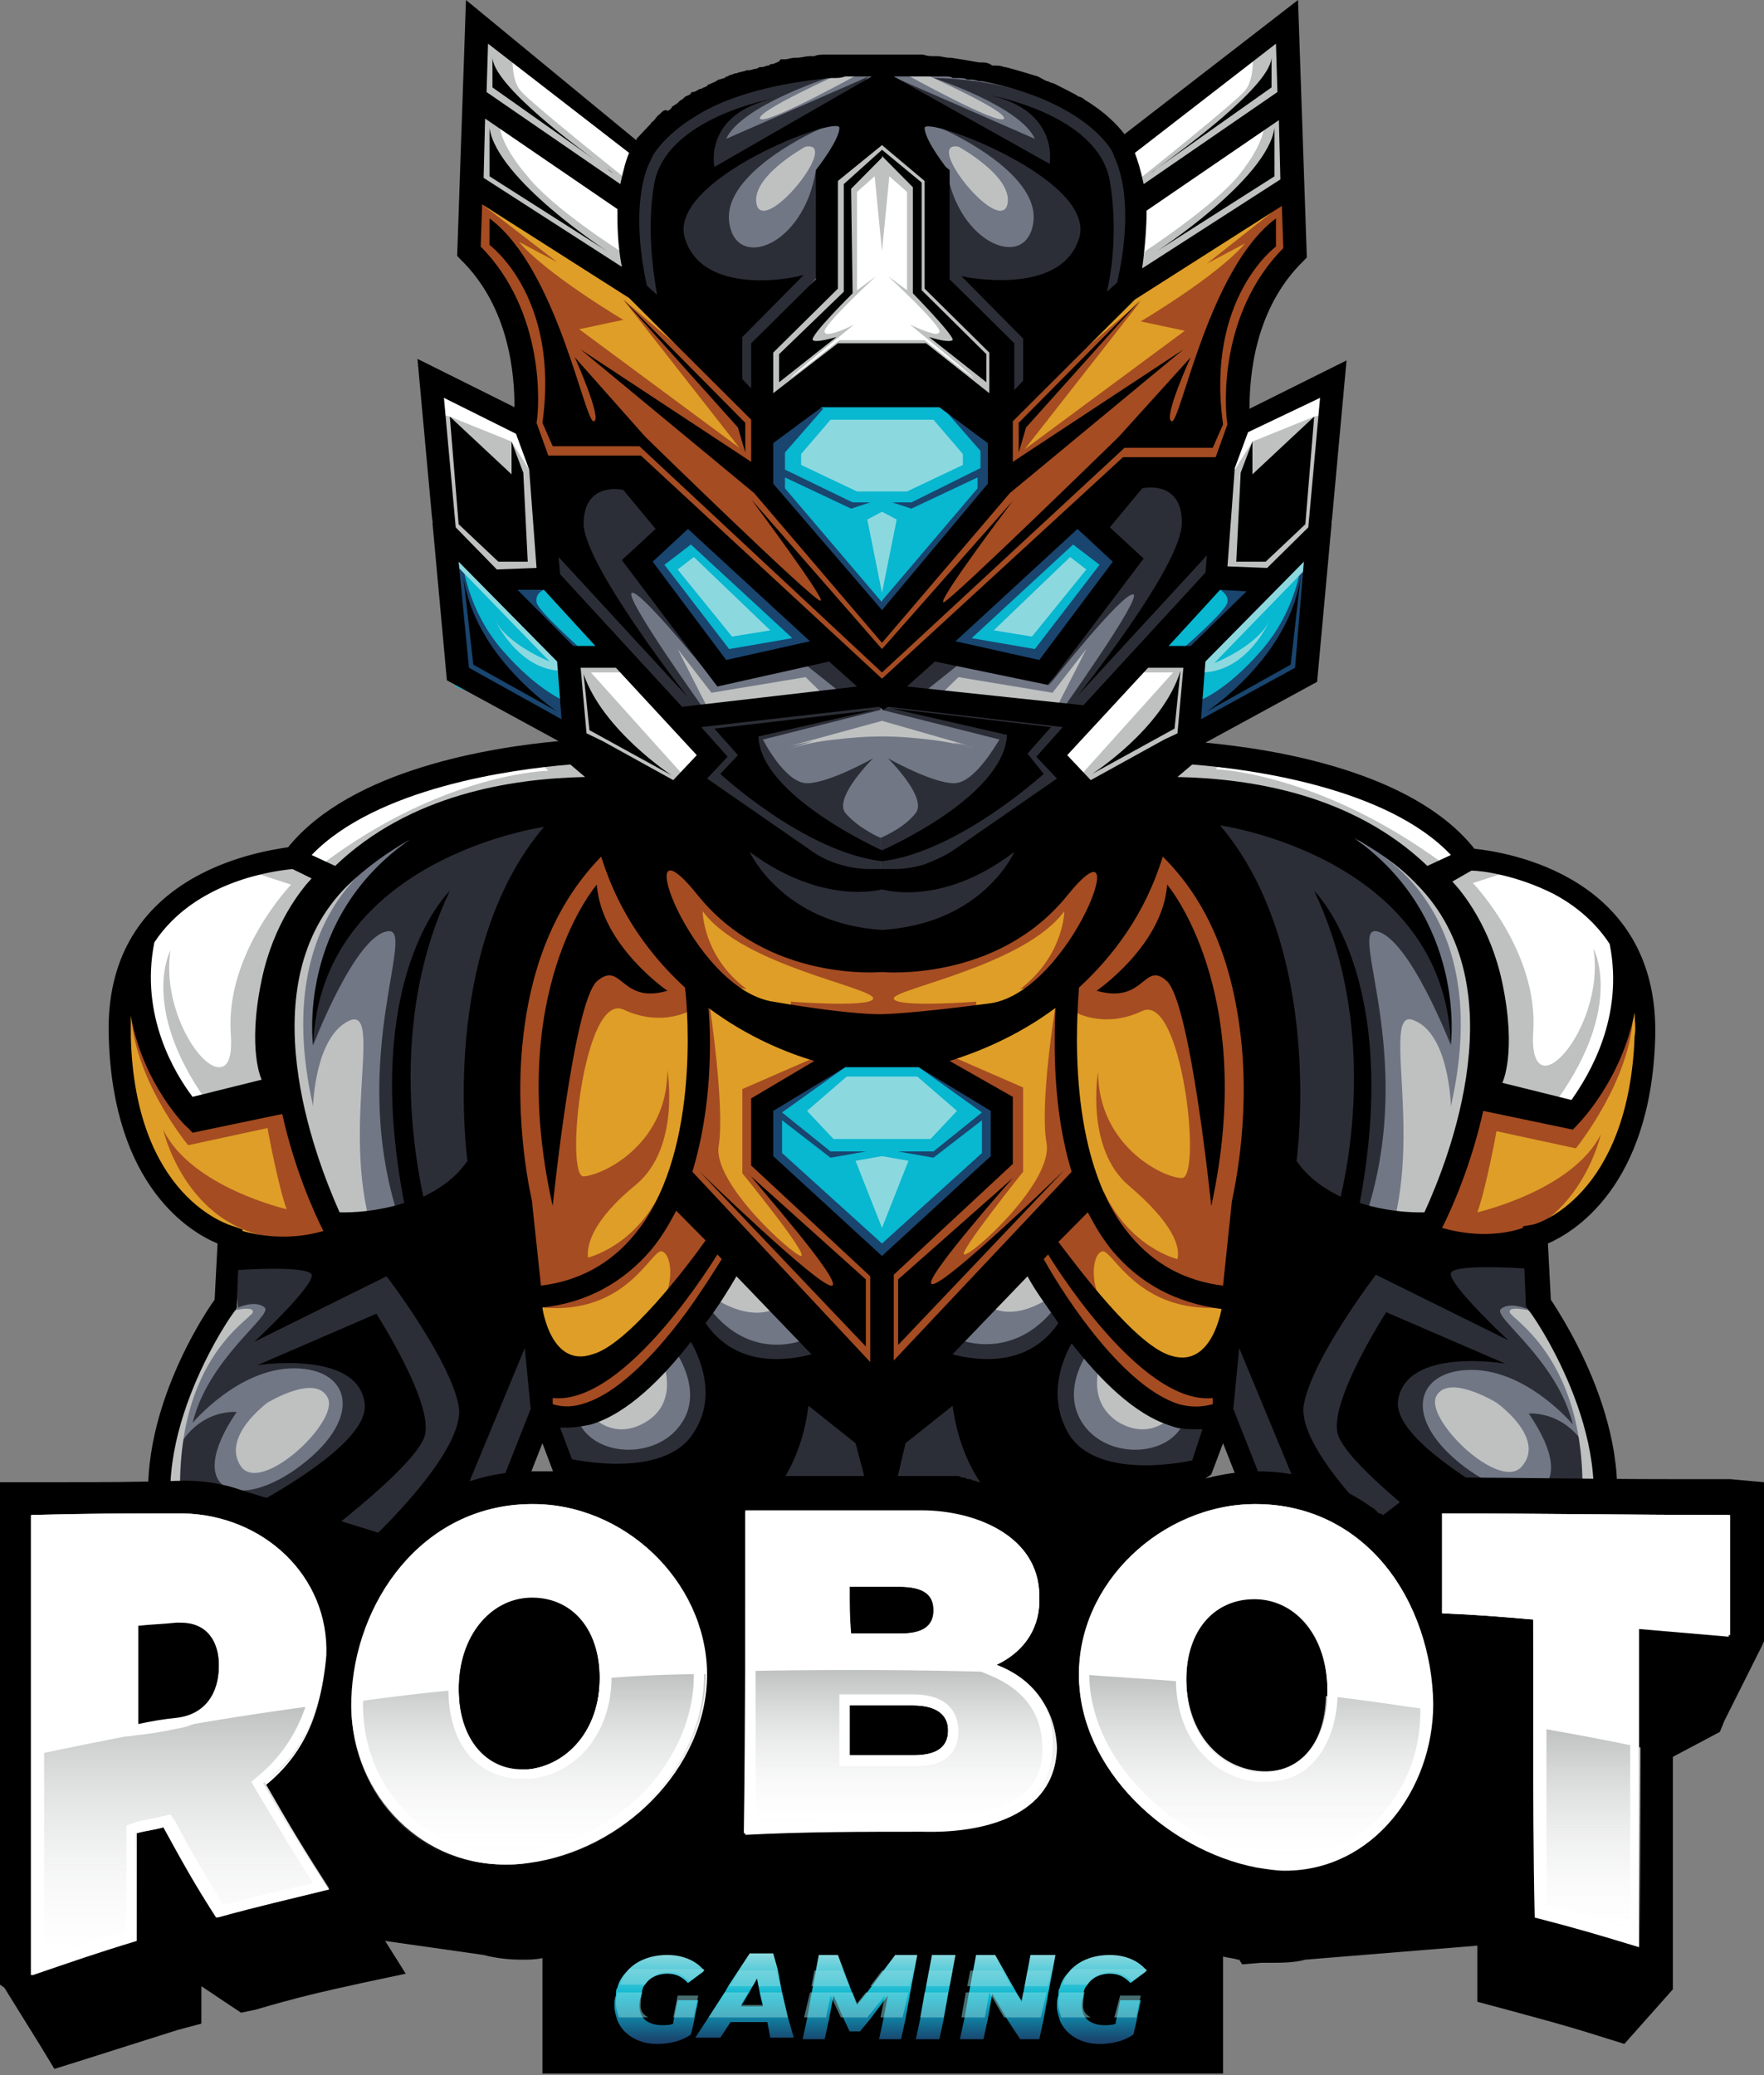 <svg width="68" height="80" viewBox="0 0 68 80" fill="none" xmlns="http://www.w3.org/2000/svg">
<rect x="0" y="0" width="68" height="80" fill="#808080" stroke="none"/>
<g clip-path="url(#clip0_97_2628)">
<path d="M34 5.113L32.017 6.677L31.733 10.887L29.467 13.714V15.94L38.703 15.519L38.533 13.293L36.267 11.188L35.87 6.316L34 5.113Z" fill="white"/>
<path d="M18.247 1.143V7.338L24.65 11.729V5.594L18.247 1.143Z" fill="white"/>
<path d="M16.83 14.857L20.343 16.481L21.477 19.188L20.91 22.256L19.04 22.376L16.66 20.15L16.83 14.857Z" fill="white"/>
<path d="M24.084 25.323L22.27 25.444L22.044 28.872C22.044 28.872 14.677 29.113 11.504 32.962C11.504 32.962 6.007 33.985 5.44 36.632C4.874 39.278 7.367 43.008 7.367 43.008L10.824 41.985C10.824 41.985 9.237 34.827 14.054 32.662C18.87 30.496 26.294 30.436 26.294 30.436L27.257 28.812L24.084 25.323Z" fill="white"/>
<path d="M34 5.113L35.983 6.677L36.267 10.887L38.533 13.714V15.94L29.297 15.519L29.467 13.293L31.733 11.188L32.13 6.316L34 5.113Z" fill="white"/>
<path d="M49.753 1.143V7.338L43.35 11.729V5.594L49.753 1.143Z" fill="white"/>
<path d="M51.17 14.857L47.657 16.481L46.523 19.188L47.09 22.256L48.96 22.376L51.34 20.15L51.17 14.857Z" fill="white"/>
<path d="M43.916 25.323L45.73 25.444L45.956 28.872C45.956 28.872 53.323 29.113 56.496 32.962C56.496 32.962 61.993 33.985 62.56 36.632C63.127 39.278 60.633 43.008 60.633 43.008L57.176 41.985C57.176 41.985 58.763 34.827 53.947 32.662C49.13 30.496 41.706 30.436 41.706 30.436L40.743 28.812L43.916 25.323Z" fill="white"/>
<path d="M47.09 22.196L44.483 25.203L46.013 25.384L45.787 28.09L50.32 26.045L50.887 20.752L48.79 22.436L47.09 22.196Z" fill="#08B7D0"/>
<path d="M31.564 15.158L29.41 16.902L29.637 18.827L34 23.82L38.703 18.406L38.59 16.541L36.55 15.158H31.564Z" fill="#08B7D0"/>
<path d="M17.113 20.872L17.567 26.466L21.987 28.331L22.27 25.323L23.517 25.203L20.91 22.256L19.04 22.376L17.113 20.511V20.872Z" fill="#08B7D0"/>
<path d="M32.98 39.88L29.24 42.707L29.523 44.752L34 48.902L38.873 44.571L38.476 42.406L35.133 40.541L32.98 39.88Z" fill="#08B7D0"/>
<path d="M30.146 43.188L32.016 44.632L33.376 44.391H32.016L30.146 42.887L32.583 41.143L29.523 42.406V44.752L34 48.481V47.94L30.146 44.451V43.188Z" fill="#19456F"/>
<path d="M20.683 23.218C20.627 22.857 20.966 22.737 20.966 22.737C20.91 22.436 19.55 22.617 19.55 22.617L21.93 25.263L22.497 25.143C22.497 25.083 20.74 23.579 20.683 23.218Z" fill="#19456F"/>
<path d="M19.38 25.083C18.02 23.519 17.85 21.775 17.85 21.775L17.453 21.354L17.736 25.985L21.817 28.151V27.068C21.76 27.008 20.74 26.647 19.38 25.083Z" fill="#19456F"/>
<path d="M26.407 20.15L24.877 21.714L27.823 25.985L31.62 24.722L26.407 20.15Z" fill="#19456F"/>
<path d="M30.26 18.827V18.406L32.81 19.609L33.546 19.368H32.866L30.26 18.105V17.444L31.733 15.759C31.393 15.399 29.58 16.722 29.58 16.722L29.296 18.647L34 23.579V23.218L30.26 18.827Z" fill="#19456F"/>
<path d="M37.853 42.887L35.983 44.391H34.623L35.983 44.632L37.853 43.188V44.451L34 47.94V48.481L38.477 44.752V42.406L35.417 41.143L37.853 42.887Z" fill="#19456F"/>
<path d="M47.033 22.737C47.033 22.737 47.373 22.917 47.316 23.218C47.26 23.579 45.503 25.083 45.503 25.083L46.07 25.203L48.45 22.556C48.45 22.556 47.09 22.436 47.033 22.737Z" fill="#19456F"/>
<path d="M50.15 21.774C50.15 21.774 49.98 23.519 48.62 25.083C47.26 26.647 46.24 27.008 46.24 27.008V28.09L50.32 25.925L50.603 21.293L50.15 21.774Z" fill="#19456F"/>
<path d="M36.38 24.722L40.177 25.985L43.123 21.714L41.593 20.15L36.38 24.722Z" fill="#19456F"/>
<path d="M38.477 16.662C38.477 16.662 36.663 15.338 36.323 15.699L37.797 17.384V18.045L35.133 19.369H34.397L35.133 19.609L37.683 18.406V18.827L34 23.158V23.519L38.703 18.587L38.477 16.662Z" fill="#19456F"/>
<path d="M34.227 36.752L34.114 39.88L29.24 42.526L29.58 44.932L32.923 49.263L28.787 48.782C28.787 48.782 27.54 49.745 24.537 52.03C21.534 54.376 20.117 53.474 20.003 49.444C19.947 45.414 20.854 38.436 23.064 36.572C25.273 34.647 25.67 33.564 28.163 35.128C30.713 36.812 34.227 36.752 34.227 36.752Z" fill="#DF9E27"/>
<path d="M18.417 7.459L24.593 11.368L29.353 16.301L29.07 18.466L20.23 12.331C20.23 12.331 18.247 8.12 18.417 7.459Z" fill="#DF9E27"/>
<path d="M5.043 38.075C5.043 38.075 4.137 39.639 5.157 43.729C6.233 47.819 9.407 48.902 13.09 47.579C16.773 46.256 10.767 42.225 10.767 42.225L7.99 42.767C7.99 42.767 5.893 42.105 5.78 40.662C5.667 39.218 5.327 37.173 5.327 37.173L5.043 38.075Z" fill="#DF9E27"/>
<path d="M33.773 36.752L33.887 39.88L38.76 42.526L38.42 44.932L35.077 49.323L39.213 48.842C39.213 48.842 40.46 49.804 43.463 52.09C46.467 54.436 47.883 53.534 47.997 49.504C48.053 45.474 47.147 38.496 44.937 36.632C42.727 34.707 42.33 33.624 39.837 35.188C37.287 36.812 33.773 36.752 33.773 36.752Z" fill="#DF9E27"/>
<path d="M49.583 7.459L43.407 11.368L38.647 16.301L38.93 18.466L47.827 12.391C47.77 12.331 49.753 8.12 49.583 7.459Z" fill="#DF9E27"/>
<path d="M62.957 38.075C62.957 38.075 63.863 39.639 62.843 43.729C61.767 47.819 58.593 48.902 54.91 47.579C51.227 46.256 57.233 42.225 57.233 42.225L60.01 42.767C60.01 42.767 62.107 42.105 62.22 40.662C62.333 39.218 62.673 37.173 62.673 37.173L62.957 38.075Z" fill="#DF9E27"/>
<path d="M44.54 32.301C43.974 32.301 43.407 32.782 42.954 33.504L42.5 33.383L40.687 33.624L37.344 35.91L34 36.692V38.316V36.692L30.657 35.85L27.314 33.564L25.5 33.383L25.047 33.504C24.594 32.782 24.084 32.301 23.46 32.301C21.477 32.361 19.097 39.759 19.097 39.759C19.097 39.759 17.68 50.105 20.91 50.406C24.14 50.707 25.104 48.181 25.5 48.241C25.897 48.301 26.18 49.744 24.934 51.128C23.687 52.511 20.797 53.895 20.797 53.895C20.797 53.895 20.797 54.617 21.364 54.737C21.93 54.857 23.29 54.677 25.16 52.872C26.974 51.008 28.107 48.361 28.107 48.361L26.634 46.196L25.5 45.895C24.48 48.06 22.667 48.481 22.667 48.481C22.61 48 22.837 47.038 24.537 45.654C26.237 44.211 25.727 41.263 25.727 41.263C25.727 44.09 23.29 45.293 22.497 45.353C21.76 45.353 22.497 38.256 24.027 38.917C25.557 39.639 26.69 38.917 26.69 38.917C26.804 38.617 26.52 37.233 26.124 35.85L27.257 37.835L28.787 38.135C27.087 36.872 27.087 35.128 27.087 35.128C28.617 37.233 33.717 38.075 33.66 38.496C33.604 38.857 30.487 38.617 30.487 38.617V39.218L34.057 39.398L37.627 39.218V38.617C37.627 38.617 34.51 38.857 34.454 38.496C34.397 38.135 39.497 37.233 41.027 35.128C41.027 35.128 41.027 36.812 39.327 38.135L40.8 37.895L41.934 35.91C41.48 37.293 41.254 38.617 41.367 38.977C41.367 38.977 42.5 39.699 44.03 38.977C45.56 38.256 46.354 45.414 45.56 45.414C44.824 45.414 42.33 44.15 42.33 41.323C42.33 41.323 41.82 44.271 43.52 45.714C45.22 47.158 45.504 48.06 45.39 48.541C45.39 48.541 43.577 48.12 42.557 45.955L41.367 46.196L39.894 48.361C39.894 48.361 41.027 51.068 42.84 52.872C44.654 54.737 46.014 54.857 46.637 54.737C47.204 54.617 47.204 53.895 47.204 53.895C47.204 53.895 44.37 52.511 43.067 51.128C41.82 49.744 42.104 48.301 42.5 48.241C42.897 48.181 43.86 50.647 47.09 50.406C50.32 50.105 48.904 39.759 48.904 39.759C48.904 39.759 46.524 32.361 44.54 32.301Z" fill="#A54C22"/>
<path d="M56.95 46.737C57.177 46.135 57.517 44.571 57.687 43.609L60.747 44.271C60.747 44.271 62.9 41.624 62.957 39.038C62.957 39.038 61.144 43.188 59.5 43.068C58.707 43.008 58.084 42.767 57.63 42.526L57.347 42.105L57.233 42.346C57.007 42.226 56.894 42.105 56.894 42.105L56.95 42.947L54.853 47.699L55.817 47.88C60.633 48.602 61.71 43.729 61.71 43.729C60.633 45.895 56.95 46.737 56.95 46.737Z" fill="#A54C22"/>
<path d="M29.637 42.767L31.904 41.143L31.79 40.601L28.617 41.985V45.233C28.617 45.233 31.167 48.361 30.884 48.421C30.6 48.421 27.427 45.594 27.71 44.15C27.937 42.647 27.37 38.857 27.37 38.857L27.03 38.135V40.24L26.123 45.534L33.66 53.173L34 48.962L29.75 44.992L29.637 42.767Z" fill="#A54C22"/>
<path d="M11.107 41.985C11.107 41.985 10.993 42.105 10.767 42.225L10.653 41.985L10.37 42.406C9.917 42.647 9.293 42.887 8.5 42.947C6.857 43.128 5.043 38.917 5.043 38.917C5.1 41.564 7.253 44.15 7.253 44.15L10.313 43.489C10.483 44.451 10.823 46.015 11.05 46.617C11.05 46.617 7.367 45.774 6.29 43.549C6.29 43.549 7.367 48.361 12.184 47.699L13.147 47.519L11.05 42.767L11.107 41.985Z" fill="#A54C22"/>
<path d="M41.027 40.181V38.075L40.687 38.797C40.687 38.797 40.063 42.587 40.347 44.09C40.573 45.594 37.457 48.421 37.173 48.361C36.89 48.361 39.44 45.173 39.44 45.173V41.925L36.267 40.541L36.153 41.083L38.42 42.707L38.307 44.872L34 48.902L34.34 53.113L41.877 45.474L41.027 40.181Z" fill="#A54C22"/>
<path d="M46.523 10.165L47.997 9.383C46.92 10.647 43.973 12.391 43.973 12.391L45.673 12.752L39.497 17.323L43.973 11.609L38.76 16.06L38.703 18.466L34 24.301L29.297 18.406L29.24 16L24.027 11.549L28.503 17.263L22.327 12.692L24.027 12.331C24.027 12.331 21.08 10.586 20.003 9.323L21.477 10.105L18.587 7.88L18.247 9.684C18.247 9.684 20.173 11.669 20.23 14.376C20.23 17.143 20.4 18.105 21.137 18.105C21.873 18.105 24.593 17.925 24.593 17.925L34 26.526L43.407 17.925C43.407 17.925 46.127 18.105 46.863 18.105C47.6 18.105 47.77 17.143 47.77 14.376C47.77 11.609 49.753 9.684 49.753 9.684L49.413 7.88L46.523 10.165Z" fill="#A54C22"/>
<path d="M21.307 54.737C21.307 54.737 25.5 54.195 28.673 48.361L34.453 53.413L39.78 48.662C39.78 48.662 42.783 54.737 47.203 54.617L43.973 57.203L23.29 56.782C23.29 56.842 21.193 56 21.307 54.737Z" fill="#717785"/>
<path d="M22.384 30.677C22.384 30.677 13.827 30.316 11.334 35.85C8.783 41.383 13.373 47.94 13.373 47.94L8.897 48.301V50.045C8.897 50.045 6.403 52.752 6.233 56.301C6.063 59.85 6.8 60.03 6.8 60.03L18.53 59.85L20.91 54.376C20.91 54.376 16.433 47.639 16.433 43.308C16.433 38.977 22.384 30.677 22.384 30.677Z" fill="#717785"/>
<path d="M45.617 30.677C45.617 30.677 54.173 30.316 56.667 35.85C59.217 41.383 54.627 47.94 54.627 47.94L59.103 48.301V50.045C59.103 50.045 61.597 52.752 61.767 56.301C61.937 59.85 61.2 60.03 61.2 60.03L49.47 59.85L47.09 54.376C47.09 54.376 51.567 47.639 51.567 43.308C51.567 38.977 45.617 30.677 45.617 30.677Z" fill="#717785"/>
<path d="M22.383 23.399L28.05 29.173L27.257 30.677C27.257 30.677 33.887 33.504 34.963 33.564C36.04 33.564 36.04 33.564 36.04 33.564L40.177 28.932L45.503 22.135L43.577 21.955L39.893 26.226L35.757 25.083L33.773 26.406L32.073 25.263L27.937 26.226L24.14 21.233L22.383 23.399Z" fill="#717785"/>
<path d="M35.417 2.406C35.417 2.406 29.297 2.286 27.143 4.572C24.99 6.857 26.747 10.887 28.787 10.767C30.827 10.707 32.017 9.083 32.017 9.083L31.507 6.556L34.34 4.932L36.04 7.098L36.21 10.226C36.21 10.226 42.273 12.09 42.67 9.444C42.953 6.857 39.61 2.466 35.417 2.406Z" fill="#717785"/>
<path d="M41.763 54.917C40.8 53.534 42.047 51.97 42.047 51.97L40.63 50.466C39.043 52.451 37.06 51.669 37.06 51.669L35.983 52.331L37.343 53.353L34 53.474L30.657 53.413L32.017 52.391L30.94 51.669C30.94 51.669 28.957 52.511 27.37 50.466L25.953 51.97C25.953 51.97 27.2 53.594 26.237 54.917C25.273 56.301 22.837 56.18 22.27 54.737H21.25L21.817 56.722L25.16 57.504L30.147 53.714L25.5 59.489L25.953 59.849L25.897 59.91H26.067L26.463 60.21L34 60.03L41.48 60.15L41.877 59.849H42.047L41.99 59.789L42.443 59.428L37.797 53.714L42.783 57.504L46.127 56.722L46.693 54.737H45.673C45.163 56.18 42.727 56.301 41.763 54.917Z" fill="#2C2E37"/>
<path d="M58.933 54.496C61.03 57.564 58.933 58.406 56.44 56.541C54.003 54.677 54.57 52.812 56.723 52.812C58.877 52.812 60.633 54.917 60.633 54.917C60.01 52.391 57.517 50.767 57.856 50.466C58.197 50.165 58.877 50.466 58.877 50.466L59.103 48.421L52.53 47.88L47.77 50.045L47.09 54.496L49.243 59.97L61.2 60.211L61.767 57.684C61.257 54.256 58.933 54.496 58.933 54.496Z" fill="#2C2E37"/>
<path d="M52.7 46.737C54.627 40.661 51.907 35.609 53.097 35.91C54.343 36.21 55.93 40.301 55.93 40.301C56.157 32.301 45.22 30.677 45.22 30.677C45.22 30.677 45.22 30.677 46.75 32.661C48.28 34.646 48.677 45.173 48.677 45.173L52.7 46.737Z" fill="#2C2E37"/>
<path d="M27.483 29.052L26.463 29.895C26.463 29.895 26.463 30.436 29.523 32.24C32.583 34.045 33.943 33.804 33.943 33.804V32.301C33.943 32.301 33.093 31.94 32.583 31.338C32.13 30.737 33.66 29.233 33.66 29.233C33.66 29.233 31.96 30.195 31.11 30.195C30.26 30.195 29.41 28.511 29.41 28.511L33.943 27.368V26.827L26.52 27.729L27.483 29.052Z" fill="#2C2E37"/>
<path d="M30.827 25.444L32.64 26.887L33.717 26.346L31.903 25.023L30.827 25.444Z" fill="#2C2E37"/>
<path d="M27.2 27.429C27.2 27.429 23.97 22.917 24.367 22.857C24.707 22.737 27.653 26.406 27.653 26.406L24.933 21.895L25.953 20.391L24.367 18.406L21.703 17.925L21.307 22.135L26.237 27.729L27.2 27.429Z" fill="#2C2E37"/>
<path d="M29.297 15.519V13.413L31.903 11.007L31.45 6.556C30.997 9.504 28.333 10.466 28.107 8.541C27.88 6.616 31.563 4.992 31.563 4.992L33.49 2.947L27.993 5.353C28.56 4.09 31.903 3.007 31.903 3.007C28.39 3.068 25.727 4.391 24.65 5.955C23.573 7.519 24.366 11.068 24.366 11.068L29.297 15.519Z" fill="#2C2E37"/>
<path d="M15.527 47.819L8.953 48.361L9.18 50.406C9.18 50.406 9.86 50.105 10.2 50.406C10.54 50.707 8.047 52.331 7.423 54.857C7.423 54.857 9.18 52.752 11.333 52.752C13.487 52.752 14.053 54.616 11.617 56.481C9.18 58.346 7.027 57.504 9.123 54.436C9.123 54.436 6.857 54.195 6.347 57.443L6.913 59.97L18.87 59.729L21.023 54.255L20.343 49.804L15.527 47.819Z" fill="#2C2E37"/>
<path d="M12.07 40.301C12.07 40.301 13.656 36.15 14.903 35.91C16.15 35.609 13.43 40.661 15.3 46.737L19.323 45.173C19.323 45.173 19.72 34.646 21.25 32.661C22.78 30.677 22.78 30.677 22.78 30.677C22.78 30.677 11.843 32.301 12.07 40.301Z" fill="#2C2E37"/>
<path d="M31.677 36.391C31.79 36.451 31.903 36.511 32.017 36.511C32.64 36.752 33.32 36.812 33.943 36.812C34.566 36.812 35.246 36.752 35.87 36.511C35.983 36.451 36.096 36.391 36.21 36.391C38.08 35.729 39.496 34.526 39.496 34.526V34.045C40.517 32.902 40.97 31.88 40.97 31.88L39.78 31.579C39.78 31.579 39.666 31.699 39.496 31.88V31.759C39.496 31.759 39.496 31.82 39.44 31.94C38.93 32.421 37.853 33.203 36.153 33.624C35.757 33.684 35.246 33.744 34.736 33.804C34.453 33.804 34.17 33.865 33.943 33.865C33.66 33.865 33.433 33.865 33.15 33.804C32.64 33.744 32.187 33.684 31.733 33.624C30.033 33.203 28.956 32.421 28.447 31.94C28.39 31.82 28.39 31.759 28.39 31.759V31.88C28.22 31.699 28.107 31.579 28.107 31.579L26.916 31.88C26.916 31.88 27.37 32.902 28.39 34.045V34.526C28.447 34.586 29.806 35.729 31.677 36.391Z" fill="#2C2E37"/>
<path d="M36.777 30.195C35.927 30.195 34.227 29.233 34.227 29.233C34.227 29.233 35.757 30.737 35.303 31.338C34.85 31.94 33.943 32.301 33.943 32.301V33.804C33.943 33.804 35.303 34.045 38.363 32.24C41.423 30.436 41.423 29.895 41.423 29.895L40.403 29.052L41.31 27.729L34 26.827V27.368L38.533 28.511C38.533 28.451 37.627 30.195 36.777 30.195Z" fill="#2C2E37"/>
<path d="M37.173 25.444L36.096 25.023L34.283 26.346L35.36 26.887L37.173 25.444Z" fill="#2C2E37"/>
<path d="M42.103 20.451L43.123 21.955L40.403 26.466C40.403 26.466 43.293 22.797 43.69 22.917C44.03 23.038 40.857 27.489 40.857 27.489L41.877 27.789L46.807 22.195L46.41 17.985L43.633 18.406L42.103 20.451Z" fill="#2C2E37"/>
<path d="M36.38 4.992C36.38 4.992 40.063 6.616 39.837 8.541C39.61 10.466 36.947 9.444 36.493 6.556L36.04 11.007L38.647 13.413V15.519L43.52 11.007C43.52 11.007 44.313 7.459 43.236 5.895C42.16 4.391 39.496 3.068 35.983 3.007C35.983 3.007 39.327 4.09 39.893 5.353L34.397 2.947L36.38 4.992Z" fill="#2C2E37"/>
<path d="M33.433 20.03L34 22.857V19.729L33.433 20.03Z" fill="#8BD9DF"/>
<path d="M17.453 21.654L21.193 25.504C21.193 25.504 19.493 24.842 19.04 23.82C19.04 23.82 19.947 25.865 21.703 25.865V25.263L17.453 21.293V21.654Z" fill="#8BD9DF"/>
<path d="M34 47.338V44.571L32.98 44.752L34 47.338Z" fill="#8BD9DF"/>
<path d="M34 16.18H32.017L30.883 17.504V17.925L33.037 18.947H34H34.963L37.117 17.925V17.504L35.983 16.18H34Z" fill="#8BD9DF"/>
<path d="M34 22.857L34.567 20.03L34 19.729V22.857Z" fill="#8BD9DF"/>
<path d="M50.546 21.353L46.296 25.323V25.925C48.11 25.925 48.96 23.88 48.96 23.88C48.506 24.902 46.806 25.564 46.806 25.564L50.546 21.714V21.353Z" fill="#8BD9DF"/>
<path d="M34 41.504V42.707V41.504H32.64L31.11 42.827L32.13 43.91H34H35.87L36.89 42.827L35.36 41.504H34Z" fill="#8BD9DF"/>
<path d="M34 47.338L35.02 44.752L34 44.571V47.338Z" fill="#8BD9DF"/>
<path d="M16.15 31.519C17.51 31.158 23.29 30.376 23.29 30.376L21.76 28.932L20.627 29.233L21.137 29.714C21.137 29.714 17.113 29.774 12.41 33.323L11.05 33.203L9.747 33.624L11.22 34.105C11.22 34.105 8.67 36.752 8.897 39.88C8.953 40.782 8.783 41.143 8.443 41.143C7.65 41.143 6.233 38.797 6.573 36.632C6.573 36.632 5.383 38.797 7.933 42.406L10.823 41.624C10.823 41.624 10.2 38.797 11.333 36.692C11.39 36.572 11.447 36.451 11.56 36.331C10.087 40.782 12.58 47.098 12.58 47.098L14.62 48.181C12.92 44.211 14.847 38.797 13.487 39.338C12.127 39.94 12.07 42.647 12.07 42.647C10.2 34.406 15.81 32.361 15.81 32.361C15.073 32.541 14.45 32.842 13.883 33.143C14.677 32.301 15.527 31.699 16.15 31.519Z" fill="#BFC1C1"/>
<path d="M45.617 28.512L45.73 25.444L44.257 25.323L43.803 25.925H45.22L41.706 29.835L41.99 30.316L45.617 28.512Z" fill="#BFC1C1"/>
<path d="M43.803 10.647L49.47 7.098L49.357 4.331L48.733 4.872C48.733 4.872 48.733 5.534 47.77 6.737C46.807 7.94 44.143 9.684 44.143 9.684L43.803 10.647Z" fill="#BFC1C1"/>
<path d="M35.813 28.511C36.38 28.572 37.003 28.692 37.57 28.872L36.72 28.632C37.23 28.692 37.57 28.812 37.57 28.812L34 27.79L30.486 28.752C30.486 28.752 30.77 28.692 31.336 28.572L30.43 28.872C30.996 28.692 31.563 28.572 32.186 28.511C32.696 28.451 33.32 28.391 34 28.391C34.68 28.391 35.303 28.451 35.813 28.511Z" fill="#BFC1C1"/>
<path d="M31.053 26.105L27.426 26.707L26.123 25.023L27.256 27.248L31.79 26.827L31.053 26.105Z" fill="#BFC1C1"/>
<path d="M9.747 50.587C9.803 50.286 8.727 50.587 8.727 50.587C5.497 53.233 6.517 59.79 6.517 59.79H7.14C6.063 52.692 9.69 50.887 9.747 50.587Z" fill="#BFC1C1"/>
<path d="M10.313 54.075C10.313 54.075 8.5 55.398 9.293 56.541C10.086 57.624 13.09 54.797 12.636 53.895C12.183 52.932 10.313 54.075 10.313 54.075Z" fill="#BFC1C1"/>
<path d="M31.053 5.654C31.053 5.654 28.843 6.857 29.183 7.94C29.58 8.963 32.413 5.414 31.053 5.654Z" fill="#BFC1C1"/>
<path d="M33.15 2.827H32.413C32.413 2.827 29.183 4.271 29.296 4.572C29.466 4.872 33.15 2.827 33.15 2.827Z" fill="#BFC1C1"/>
<path d="M22.836 54.617C22.836 54.617 23.686 55.579 24.933 54.797C26.18 54.015 25.556 52.511 25.556 52.511L22.836 54.617Z" fill="#BFC1C1"/>
<path d="M28.39 48.902L27.54 50.045C27.54 50.045 28.787 50.947 29.863 50.466C30.883 49.925 28.39 48.902 28.39 48.902Z" fill="#BFC1C1"/>
<path d="M47.6 18.105L46.977 22.135L48.677 22.376L50.547 20.632L51.17 15.94L50.66 16.06L48.28 17.023L47.6 18.105Z" fill="#BFC1C1"/>
<path d="M44.03 7.519L49.413 3.97L49.3 1.384L48.28 2.045C48.28 2.045 48.393 3.008 47.996 3.489C47.6 3.97 43.973 6.857 43.973 6.857L44.03 7.519Z" fill="#BFC1C1"/>
<path d="M24.197 25.925L23.743 25.323L22.27 25.444L22.383 28.512L26.01 30.316L26.293 29.835L22.78 25.925H24.197Z" fill="#BFC1C1"/>
<path d="M17.453 20.632L19.323 22.376L21.023 22.135L20.4 18.105L19.72 17.023L17.34 16.06L16.83 15.94L17.453 20.632Z" fill="#BFC1C1"/>
<path d="M32.13 6.316V9.925L29.467 13.113V15.94L34 14.316L38.533 15.94V13.113L35.87 9.925V6.316C35.87 6.316 34.51 5.414 34.114 5.474C34.057 5.474 34 5.534 34 5.594C34 5.534 33.944 5.474 33.887 5.474C33.434 5.414 32.13 6.316 32.13 6.316ZM34 13.113H32.357C32.357 13.113 30.544 14.556 30.487 14.556C30.43 14.556 32.923 12.511 32.923 12.511C32.923 12.511 32.243 12.872 31.904 12.872C31.847 12.872 31.847 12.872 31.79 12.812C31.62 12.632 33.773 10.647 33.773 10.647L33.037 11.188V7.399L33.717 6.797L34 9.684L34.283 6.797L34.964 7.399V11.188L34.227 10.647C34.227 10.647 36.38 12.632 36.21 12.812C36.21 12.812 36.154 12.872 36.097 12.872C35.813 12.872 35.077 12.511 35.077 12.511C35.077 12.511 37.57 14.556 37.514 14.556C37.457 14.556 35.644 13.113 35.644 13.113H34Z" fill="#BFC1C1"/>
<path d="M23.97 7.519L24.083 6.857C24.083 6.857 20.456 3.97 20.06 3.489C19.663 3.008 19.776 2.045 19.776 2.045L18.756 1.384L18.643 3.97L23.97 7.519Z" fill="#BFC1C1"/>
<path d="M24.197 10.647L23.913 9.684C23.913 9.684 21.25 8 20.287 6.737C19.267 5.534 19.267 4.872 19.267 4.872L18.587 4.331L18.473 7.098L24.197 10.647Z" fill="#BFC1C1"/>
<path d="M40.573 26.707L36.947 26.105L36.21 26.827L40.743 27.248L41.877 25.023L40.573 26.707Z" fill="#BFC1C1"/>
<path d="M55.42 47.038C55.42 47.038 57.913 40.662 56.44 36.271C56.497 36.391 56.553 36.511 56.667 36.632C57.8 38.737 57.177 41.564 57.177 41.564L60.067 42.346C62.617 38.737 61.427 36.572 61.427 36.572C61.767 38.737 60.35 41.083 59.557 41.083C59.273 41.083 59.047 40.722 59.103 39.82C59.33 36.692 56.78 34.045 56.78 34.045L58.253 33.564L56.95 33.143L55.59 33.263C50.83 29.775 46.863 29.654 46.863 29.654L47.373 29.173L46.24 28.872L44.71 30.316C44.71 30.316 50.49 31.098 51.85 31.459C52.473 31.639 53.267 32.301 54.117 33.143C53.55 32.782 52.927 32.541 52.19 32.361C52.19 32.361 57.8 34.406 55.93 42.647C55.93 42.647 55.873 39.88 54.513 39.339C53.153 38.737 55.023 44.211 53.38 48.181L55.42 47.038Z" fill="#BFC1C1"/>
<path d="M59.217 50.587C59.217 50.587 58.14 50.286 58.197 50.587C58.253 50.887 61.88 52.752 60.803 59.79H61.426C61.426 59.79 62.447 53.233 59.217 50.587Z" fill="#BFC1C1"/>
<path d="M57.687 54.075C57.687 54.075 55.817 52.932 55.363 53.835C54.91 54.737 57.913 57.624 58.707 56.481C59.557 55.399 57.687 54.075 57.687 54.075Z" fill="#BFC1C1"/>
<path d="M36.947 5.654C35.587 5.414 38.42 8.963 38.817 7.94C39.157 6.857 36.947 5.654 36.947 5.654Z" fill="#BFC1C1"/>
<path d="M38.703 4.572C38.817 4.271 35.587 2.827 35.587 2.827H34.85C34.85 2.827 38.533 4.872 38.703 4.572Z" fill="#BFC1C1"/>
<path d="M43.067 54.797C44.313 55.579 45.163 54.617 45.163 54.617L42.443 52.511C42.443 52.451 41.82 53.955 43.067 54.797Z" fill="#BFC1C1"/>
<path d="M38.193 50.406C39.27 50.948 40.517 49.985 40.517 49.985L39.667 48.842C39.61 48.902 37.117 49.925 38.193 50.406Z" fill="#BFC1C1"/>
<path d="M63.807 40C63.977 33.744 58.027 32.842 56.837 32.722C54.457 29.714 49.073 28.872 46.467 28.632L50.773 26.286L51.907 13.895L48.167 15.759C48.167 14.556 48.337 11.91 50.263 10.045L50.377 9.925L50.037 0L43.35 5.173C43.067 4.812 42.613 4.331 41.82 3.85C41.763 3.789 41.65 3.729 41.593 3.729C41.31 3.549 41.027 3.429 40.687 3.248C40.573 3.188 40.46 3.188 40.403 3.128H40.347C40.233 3.068 40.12 3.008 40.007 2.947C39.61 2.827 39.213 2.707 38.76 2.586H38.703C38.59 2.526 38.42 2.526 38.307 2.526H38.25C38.08 2.406 37.967 2.406 37.797 2.406H37.74C37.4 2.346 37.06 2.286 36.663 2.226H36.607C36.437 2.226 36.267 2.165 36.153 2.165C36.097 2.165 36.04 2.165 36.04 2.165C35.87 2.165 35.757 2.165 35.587 2.105C35.53 2.105 35.473 2.105 35.417 2.105C35.247 2.105 35.133 2.105 34.963 2.105C34.907 2.105 34.85 2.105 34.793 2.105C34.567 2.105 34.397 2.105 34.17 2.105C34.113 2.105 34.057 2.105 34 2.105C33.943 2.105 33.887 2.105 33.83 2.105C33.603 2.105 33.433 2.105 33.207 2.105C33.15 2.105 33.093 2.105 33.037 2.105C32.923 2.105 32.753 2.105 32.64 2.105C32.583 2.105 32.47 2.105 32.413 2.105C32.3 2.105 32.187 2.105 32.017 2.105C31.96 2.105 31.903 2.105 31.79 2.105C31.677 2.105 31.507 2.105 31.393 2.165C31.337 2.165 31.28 2.165 31.223 2.165C31.053 2.165 30.883 2.226 30.713 2.226H30.657C30.487 2.226 30.373 2.286 30.26 2.286C30.203 2.286 30.147 2.286 30.09 2.286C30.033 2.406 29.92 2.406 29.807 2.466C29.75 2.466 29.693 2.466 29.637 2.526C29.523 2.526 29.467 2.586 29.353 2.586C29.297 2.586 29.24 2.586 29.183 2.647C29.07 2.647 28.957 2.707 28.9 2.707C28.843 2.707 28.843 2.707 28.787 2.707C28.673 2.767 28.503 2.767 28.39 2.827H28.333C28.22 2.887 28.107 2.887 28.05 2.947C27.993 2.947 27.993 2.947 27.937 3.008C27.88 3.008 27.767 3.068 27.71 3.068C27.653 3.068 27.653 3.128 27.597 3.128C27.54 3.188 27.427 3.188 27.37 3.248C27.313 3.248 27.313 3.248 27.257 3.308C27.2 3.368 27.087 3.368 27.03 3.429H26.973C26.86 3.489 26.803 3.549 26.69 3.549C26.69 3.549 26.633 3.549 26.633 3.609C26.577 3.669 26.52 3.669 26.407 3.729L26.35 3.789C26.293 3.85 26.237 3.85 26.18 3.91L26.123 3.97C26.067 4.03 26.01 4.03 25.953 4.09C25.953 4.09 25.897 4.09 25.897 4.15C25.84 4.211 25.783 4.271 25.727 4.271C25.67 4.211 25.557 4.271 25.5 4.331C25.5 4.331 25.5 4.331 25.443 4.391C25.387 4.451 25.33 4.451 25.33 4.511C25.33 4.511 25.273 4.511 25.273 4.571C25.217 4.632 25.217 4.632 25.16 4.692C25.16 4.692 25.103 4.692 25.103 4.752C25.047 4.812 25.047 4.812 24.99 4.872C24.99 4.872 24.99 4.872 24.933 4.932C24.877 4.992 24.763 5.113 24.707 5.173C24.707 5.173 24.707 5.173 24.65 5.233L24.593 5.293C24.593 5.293 24.593 5.293 24.537 5.353C24.537 5.353 24.537 5.353 24.537 5.414L17.963 0L17.623 9.865L17.737 9.985C19.663 11.85 19.833 14.496 19.833 15.699L16.093 13.835L17.227 26.226L21.533 28.571C18.927 28.812 13.543 29.654 11.107 32.662C9.917 32.842 3.967 33.744 4.193 40C4.363 45.774 7.367 47.519 8.387 47.94L8.273 50.105C7.707 50.887 4.533 55.82 6.177 60.09L6.29 60.391H19.04L20.91 55.639L21.363 56.842L26.407 60.391H41.65L46.693 56.842L47.147 55.639L49.017 60.391H61.767L61.88 60.09C63.523 55.82 60.293 50.887 59.783 50.105L59.67 47.94C60.633 47.519 63.637 45.774 63.807 40ZM56.723 33.564C57.12 33.564 58.48 33.744 59.897 34.466C60.803 34.947 61.54 35.609 62.05 36.391C62.617 39.218 61.257 41.444 60.577 42.406L57.913 41.744C57.913 41.744 58.48 40.602 57.913 37.895C57.46 35.729 56.383 34.406 55.987 33.985L56.723 33.564ZM54.91 46.737C54.91 46.737 53.72 46.797 52.417 46.376C54.06 37.594 50.66 34.346 50.66 34.346C52.87 38.977 52.19 43.97 51.68 46.135C51.057 45.835 50.433 45.413 49.98 44.752C49.98 44.752 51.113 36.632 47.033 31.82C47.033 31.82 55.647 33.023 55.93 40.241C55.93 40.241 56.553 35.368 52.19 32.301C53.04 32.782 53.89 33.323 54.627 34.105C58.48 38.015 55.873 44.632 54.91 46.737ZM20.91 50.406C22.61 50.226 24.027 49.444 25.103 48.181C25.5 47.699 25.783 47.218 26.067 46.677L27.2 47.82C26.52 48.782 24.197 51.85 22.837 52.211C21.25 52.752 20.91 50.466 20.91 50.406ZM18.02 44.752C17.567 45.413 16.943 45.835 16.32 46.135C15.867 44.03 15.13 38.977 17.34 34.346C17.34 34.346 13.883 37.594 15.583 46.376C14.28 46.797 13.09 46.737 13.09 46.737C12.127 44.571 9.577 37.955 13.373 34.165C14.11 33.444 14.96 32.842 15.81 32.361C11.39 35.429 12.07 40.301 12.07 40.301C12.353 33.083 20.967 31.88 20.967 31.88C16.887 36.692 18.02 44.752 18.02 44.752ZM44.88 28.511L42.047 30.075L41.14 29.113L44.257 25.744H45.617L45.39 28.271L44.88 28.511ZM34 39.098V40.301V39.098C34 39.098 32.98 39.158 29.807 38.617C26.633 38.135 24.14 31.098 26.86 34.466C29.58 37.895 34 37.474 34 37.474V37.113V37.474C34 37.474 38.42 37.895 41.14 34.526C43.86 31.158 41.31 38.196 38.193 38.677C35.02 39.098 34 39.098 34 39.098ZM39.1 32.842C39.1 32.842 37.91 35.609 34 35.85C30.147 35.609 28.9 32.842 28.9 32.842C31.733 34.947 34 34.286 34 34.286C34 34.286 36.267 35.008 39.1 32.842ZM34 36.271V36.211V36.271ZM25.953 30.075L23.233 28.571L22.61 28.271L22.383 25.744H23.743L26.86 29.113L25.953 30.075ZM35.417 41.143L38.193 42.827V44.571L34 48.421L29.807 44.571V42.827L32.583 41.143H35.417V41.143ZM45.05 24.902L47.033 22.737L48.053 22.797L45.9 24.902H45.05ZM42.897 21.654L40.063 25.444L36.833 24.722L41.537 20.391L42.897 21.654ZM40.403 26.406L44.087 21.534L42.783 20.331L44.03 18.827C44.03 18.827 45.56 18.466 45.56 20.15C45.56 21.835 41.537 26.827 41.537 26.827L46.523 21.413L46.467 22.075L41.763 27.188L34.963 26.466L36.04 25.504L40.403 26.406ZM40.97 28.03L39.95 29.173L40.743 30.015L36.833 32.722C36.493 32.962 36.097 33.143 35.643 33.323C35.247 33.444 34.85 33.504 34.453 33.504H33.547C33.15 33.504 32.753 33.444 32.357 33.323C31.96 33.203 31.563 33.023 31.167 32.722L27.257 30.015L28.05 29.173L27.03 28.03L33.887 27.248L34.057 27.368L34.227 27.248L40.97 28.03ZM26.293 27.248L21.59 22.135L21.533 21.474L26.52 26.887C26.52 26.887 22.553 21.835 22.497 20.21C22.497 18.526 24.027 18.887 24.027 18.887L25.273 20.391L23.97 21.594L27.653 26.466L31.96 25.504L33.037 26.466L26.293 27.248ZM27.993 25.444L25.16 21.654L26.52 20.391L31.223 24.722L27.993 25.444ZM20.967 22.737L22.95 24.902H22.1L19.947 22.737H20.967ZM27.313 38.857C28.843 40 30.373 40.602 31.393 40.902L28.957 42.346V44.932L33.547 49.203V52.511L26.69 45.173C27.427 42.767 27.427 40.241 27.313 38.857ZM31.28 52.211C30.373 52.451 28.39 52.752 27.2 51.008C27.71 50.346 28.107 49.684 28.39 49.203L31.28 52.211ZM39.61 49.203C39.893 49.744 40.347 50.346 40.8 51.008C39.61 52.752 37.627 52.451 36.72 52.211L39.61 49.203ZM34.453 52.451V49.143L39.043 44.872V42.286L36.607 40.902C37.57 40.602 39.157 40 40.687 38.857C40.63 40.241 40.573 42.767 41.31 45.173L34.453 52.451ZM55.93 32.962L55.023 33.383C52.133 30.616 48.223 30.015 45.39 29.955L45.957 29.474C48.28 29.654 53.493 30.376 55.93 32.962ZM49.923 25.744L46.297 27.729L46.467 25.504L50.263 21.654L49.923 25.744ZM50.887 15.338L50.433 20.331L48.847 21.895L47.317 21.835L47.6 18.045L48.11 16.662L50.887 15.338ZM49.357 6.917L44.03 10.346C44.143 9.504 44.2 8.722 44.2 8.12L49.3 4.632L49.357 6.917ZM49.187 1.684L49.243 3.549L44.087 7.098C43.973 6.556 43.86 6.195 43.747 5.895L49.187 1.684ZM34.453 2.947C34.51 2.947 34.567 2.947 34.567 2.947C34.68 2.947 34.793 2.947 34.907 2.947C35.02 2.947 35.133 2.947 35.247 2.947C35.36 2.947 35.473 2.947 35.587 2.947C35.7 2.947 35.757 2.947 35.87 2.947C35.983 2.947 36.097 2.947 36.153 2.947C36.267 2.947 36.323 2.947 36.437 2.947C36.55 2.947 36.663 2.947 36.72 3.008C36.777 3.008 36.89 3.008 36.947 3.008C37.06 3.008 37.173 3.008 37.287 3.068C37.343 3.068 37.4 3.068 37.457 3.068C37.57 3.068 37.683 3.128 37.797 3.128H37.853C41.877 3.91 42.897 5.835 42.897 5.895L43.067 6.316C43.293 6.917 43.633 8.361 43.067 10.887L42.67 11.248C42.897 10.286 43.067 8.662 42.783 6.977C42.33 4.391 38.137 3.669 38.137 3.669C40.857 4.271 40.46 6.316 40.46 6.316L34.453 2.947V4.812L36.55 6.556C36.55 6.556 35.643 5.414 35.643 4.932C35.643 4.451 42.33 6.917 41.593 9.203C40.857 11.489 37.06 10.647 37.06 10.647L39.44 13.053V14.677L39.1 15.038V13.233L36.607 10.767V6.556L34.453 4.812V2.947ZM26.407 9.203C25.67 6.917 32.413 4.391 32.357 4.932C32.357 5.414 31.45 6.556 31.45 6.556V10.767L28.957 13.233V14.977L28.617 14.617V12.992L30.997 10.586C30.997 10.647 27.143 11.549 26.407 9.203ZM29.807 17.083L31.677 15.699H33.943V14.075V15.699H36.21L38.08 17.083V18.647L34 23.519L29.807 18.647V17.083ZM34 5.594L35.643 6.977V11.128L38.137 13.594V15.158L35.7 13.233H32.3L29.807 15.158V13.594L32.3 11.128V6.977L34 5.594ZM24.99 6.376L25.16 6.015C25.16 6.015 25.557 5.233 26.86 4.451C27.823 3.85 29.467 3.248 32.017 3.008C32.073 3.008 32.073 3.008 32.13 3.008C32.3 3.008 32.413 3.008 32.583 2.947C32.64 2.947 32.697 2.947 32.81 2.947C32.923 2.947 33.093 2.947 33.207 2.947C33.32 2.947 33.377 2.947 33.49 2.947C33.547 2.947 33.603 2.947 33.603 2.947L27.54 6.436C27.54 6.436 27.087 4.391 29.863 3.789C29.863 3.789 25.67 4.511 25.217 7.098C24.933 8.722 25.16 10.406 25.33 11.368L24.933 11.008C24.367 8.361 24.763 6.917 24.99 6.376ZM18.813 1.684L24.253 5.895C24.14 6.135 24.027 6.556 23.913 7.098L18.757 3.549L18.813 1.684ZM18.7 4.571L23.8 8.06C23.8 8.662 23.8 9.383 23.97 10.286L18.643 6.857L18.7 4.571ZM18.53 9.504L18.587 7.88L24.253 11.489L28.957 16.18V17.805L22.383 13.474L29.07 19.008L34 24.782L38.93 19.008L45.617 13.474L39.043 17.805V16.241L43.747 11.549L49.413 7.94L49.47 9.564C46.977 12.09 47.203 15.699 47.317 16.361L46.863 17.624H43.293L34 26.165L24.707 17.564H21.137L20.683 16.301C20.797 15.699 21.023 12.03 18.53 9.504ZM17.113 15.338L19.89 16.722L20.4 18.105L20.683 21.895L19.153 21.955L17.567 20.331L17.113 15.338ZM18.077 25.744L17.68 21.654L21.477 25.504L21.647 27.729L18.077 25.744ZM21.987 29.474L22.553 29.955C19.72 30.015 15.81 30.616 12.92 33.383L12.013 32.962C14.507 30.376 19.72 29.654 21.987 29.474ZM5.95 36.331C7.537 33.925 10.653 33.564 11.277 33.504L12.013 33.865C11.617 34.286 10.54 35.609 10.087 37.774C9.52 40.481 10.087 41.624 10.087 41.624L7.423 42.286C6.743 41.383 5.383 39.158 5.95 36.331ZM5.043 40C5.043 39.699 5.043 39.398 5.043 39.158C5.497 41.744 7.14 43.429 7.253 43.489L7.423 43.669L10.88 42.947C11.333 44.992 12.07 46.677 12.467 47.459C10.993 47.88 9.803 47.579 9.35 47.459V47.398L9.01 47.278C8.783 47.218 5.213 46.135 5.043 40ZM6.857 59.489C5.553 55.459 9.01 50.526 9.067 50.526L9.123 50.406L9.18 48.962C10.087 48.902 11.9 48.842 12.013 49.143C12.127 49.564 9.803 51.729 9.803 51.729L14.903 49.203C14.903 49.203 17.34 52.391 17.68 54.196C17.963 55.699 15.187 58.526 14.167 59.489H12.07C13.203 58.647 16.093 56.361 16.377 55.338C16.717 54.075 14.507 50.647 14.507 50.647L9.917 52.632C9.917 52.632 13.77 52.03 14.053 54.075C14.393 56.181 6.857 59.489 6.857 59.489ZM18.417 59.489H17.113L20.23 51.97L20.457 54.316L18.417 59.489ZM20.853 49.564L20.513 46.376V46.316C20.513 46.316 19.777 43.308 20.173 39.94C20.513 36.992 21.533 34.707 23.177 33.023C23.857 35.248 25.103 36.872 26.407 38.075C26.52 38.977 26.973 44.632 24.423 47.639C23.517 48.722 22.327 49.383 20.853 49.564ZM21.307 54.135V53.895C24.14 54.196 27.653 48.361 27.653 48.361L27.823 48.541C27.483 49.083 27.03 49.804 26.463 50.587C25.047 52.511 23.687 53.714 22.61 54.075C22.1 54.256 21.703 54.256 21.307 54.135ZM34 59.489H26.633L22.043 56.241L21.59 55.038C21.703 55.038 21.817 55.038 21.873 55.038C22.157 55.038 22.497 54.977 22.78 54.917C24.197 54.496 25.557 53.113 26.633 51.729C26.973 52.331 27.653 53.835 26.747 55.218C25.613 57.083 21.987 56.241 21.987 56.241L26.577 59.489C26.577 59.489 30.543 59.008 31.167 54.196L32.98 55.639L34 59.489L34.907 55.639L36.72 54.196C37.4 59.008 41.31 59.489 41.31 59.489H34V59.489ZM45.957 56.301C45.957 56.301 42.33 57.143 41.197 55.278C40.347 53.835 40.97 52.391 41.31 51.789C42.387 53.173 43.747 54.556 45.163 54.977C45.447 55.098 45.787 55.098 46.07 55.098C46.183 55.098 46.297 55.098 46.353 55.098L45.957 56.301ZM45.447 54.135C43.35 53.474 41.14 50.165 40.233 48.541L40.403 48.361C40.403 48.361 43.917 54.196 46.75 53.895V54.135C46.297 54.256 45.9 54.256 45.447 54.135ZM45.163 52.271C43.803 51.91 41.537 48.842 40.8 47.88L41.933 46.737C42.217 47.278 42.5 47.759 42.897 48.241C43.973 49.504 45.333 50.226 47.09 50.466C47.09 50.406 46.75 52.752 45.163 52.271ZM47.147 49.564C45.673 49.383 44.483 48.722 43.577 47.639C41.027 44.632 41.537 38.977 41.593 38.075C42.897 36.872 44.143 35.248 44.823 33.023C46.523 34.707 47.487 36.992 47.827 39.94C48.223 43.308 47.487 46.256 47.487 46.316L47.147 49.564ZM49.583 59.489L47.543 54.316L47.77 51.97L50.887 59.489H49.583ZM61.143 59.489C61.143 59.489 53.663 56.12 53.89 54.015C54.173 51.91 58.027 52.571 58.027 52.571L53.437 50.587C53.437 50.587 51.227 54.015 51.567 55.278C51.85 56.301 54.74 58.587 55.873 59.429H53.777C52.757 58.466 49.98 55.639 50.263 54.135C50.603 52.331 53.04 49.143 53.04 49.143L58.14 51.669C58.14 51.669 55.817 49.504 55.93 49.083C55.987 48.782 57.857 48.842 58.763 48.902L58.82 50.346L58.933 50.526C58.99 50.526 62.447 55.459 61.143 59.489ZM59.047 47.218L58.707 47.278V47.338C58.197 47.519 57.063 47.759 55.59 47.338C55.987 46.556 56.723 44.872 57.177 42.827L60.633 43.549L60.803 43.368C60.917 43.248 62.503 41.624 63.013 39.038C63.013 39.338 63.07 39.639 63.013 39.94C62.787 46.135 59.217 47.218 59.047 47.218Z" fill="black"/>
<path d="M20.343 21.654L20.173 18.226L19.72 17.023V18.286L17.34 16.06L17.68 20.21L19.21 21.654H20.343Z" fill="black"/>
<path d="M20.91 16.301L21.307 17.203H24.65L34 25.925V25.023L28.957 19.248C28.957 19.248 31.96 23.278 31.62 23.158C31.28 23.098 24.877 16.842 24.877 16.842L22.157 13.774C22.157 13.774 23.233 16.18 22.893 16.241C22.553 16.361 21.477 10.346 18.87 8.421V9.444C18.87 9.444 21.59 11.429 20.91 16.301Z" fill="black"/>
<path d="M28.73 17.444V16.301L24.027 11.549L28.447 16.481L28.73 17.444Z" fill="black"/>
<path d="M18.87 4.932V6.797L23.404 9.684C23.404 9.684 19.154 6.917 18.87 4.932Z" fill="black"/>
<path d="M23.631 6.677L23.403 6.496C23.517 6.617 23.631 6.677 23.631 6.677Z" fill="black"/>
<path d="M18.983 2.166V3.369L23.403 6.496C22.44 5.835 18.926 3.248 18.983 2.166Z" fill="black"/>
<path d="M30.033 14.737L32.243 12.992C32.243 12.992 31.45 13.233 31.337 13.113C31.166 12.992 32.867 11.308 32.867 11.308L32.81 7.278L34 6.075V5.774L32.526 7.098V11.248L30.033 13.654V14.737Z" fill="black"/>
<path d="M22.723 28.15L25.897 29.895C25.897 29.895 23.233 28.15 22.497 25.985L22.723 28.15Z" fill="black"/>
<path d="M17.85 22.135L18.247 25.624L21.477 27.428C21.477 27.428 18.247 25.323 17.85 22.135Z" fill="black"/>
<path d="M47.827 18.226L47.657 21.654H48.79L50.32 20.21L50.66 16.06L48.28 18.286V17.023L47.827 18.226Z" fill="black"/>
<path d="M46.75 17.263L47.147 16.361C46.467 11.489 49.187 9.504 49.187 9.504V8.421C46.58 10.346 45.503 16.361 45.163 16.241C44.823 16.12 45.9 13.774 45.9 13.774L43.123 16.842C43.123 16.842 36.72 23.098 36.38 23.218C36.04 23.278 39.043 19.308 39.043 19.308L34 25.023V25.925L43.35 17.263H46.75V17.263Z" fill="black"/>
<path d="M39.27 17.444L39.553 16.481L43.973 11.549L39.27 16.301V17.444Z" fill="black"/>
<path d="M49.13 4.932C48.847 6.917 44.597 9.684 44.597 9.684L49.13 6.797V4.932Z" fill="black"/>
<path d="M49.017 2.166C49.073 3.248 45.503 5.835 44.597 6.496L49.017 3.369V2.166Z" fill="black"/>
<path d="M44.37 6.677C44.37 6.677 44.427 6.617 44.597 6.496L44.37 6.677Z" fill="black"/>
<path d="M35.19 11.308C35.19 11.308 36.833 12.992 36.72 13.113C36.55 13.233 35.813 12.992 35.813 12.992L38.023 14.737V13.654L35.53 11.188V7.038L34 5.774V6.015L35.19 7.218V11.308Z" fill="black"/>
<path d="M34 32.782V33.143V32.782C34 32.782 29.297 30.677 29.24 28.391L33.717 27.369L27.54 28.09L28.447 29.113L27.767 29.835C27.767 29.835 30.997 32.842 34 33.203C36.947 32.842 40.233 29.835 40.233 29.835L39.61 29.053L40.517 28.03L34.34 27.308L38.817 28.331C38.703 30.737 34 32.782 34 32.782Z" fill="black"/>
<path d="M42.103 29.835L45.277 28.09L45.504 25.865C44.824 28.09 42.103 29.835 42.103 29.835Z" fill="black"/>
<path d="M50.15 22.135C49.753 25.323 46.523 27.428 46.523 27.428L49.753 25.624L50.15 22.135Z" fill="black"/>
<path d="M42.273 38.195C44.143 38.737 44.087 36.992 44.993 37.834C45.9 38.737 46.693 46.496 46.693 46.496C48.507 38.196 44.993 34.105 44.993 34.105C44.823 36.451 42.273 38.195 42.273 38.195Z" fill="black"/>
<path d="M39.044 45.413L34.623 49.323V51.85L41.027 45.113C41.027 45.113 36.38 49.624 35.927 49.504C35.474 49.444 39.044 45.413 39.044 45.413Z" fill="black"/>
<path d="M25.727 38.195C25.727 38.195 23.177 36.451 23.006 34.105C23.006 34.105 19.436 38.196 21.306 46.496C21.306 46.496 22.1 38.677 23.006 37.834C23.97 36.992 23.913 38.737 25.727 38.195Z" fill="black"/>
<path d="M32.073 49.564C31.62 49.684 26.973 45.173 26.973 45.173L33.377 51.91V49.323L28.956 45.353C28.956 45.413 32.526 49.444 32.073 49.564Z" fill="black"/>
<path d="M26.633 20.992L25.613 21.774L28.107 25.023L30.543 24.602L26.633 20.992Z" fill="#08B7D0"/>
<path d="M26.123 21.955L26.747 21.474L29.694 24.301L28.22 24.541L26.123 21.955Z" fill="#8BD9DF"/>
<path d="M41.367 20.992L42.386 21.774L39.893 25.023L37.456 24.602L41.367 20.992Z" fill="#08B7D0"/>
<path d="M41.877 21.955L41.253 21.474L38.307 24.301L39.78 24.541L41.877 21.955Z" fill="#8BD9DF"/>
<path d="M68 57.143V63.278L67.887 63.519L66.47 66.346L66.3 66.767L65.96 66.948L64.487 67.729V69.233V70.316V72.842V75.008V76.692L62.617 78.797L61.653 78.496C60.123 78.015 59.387 77.835 57.857 77.414L56.95 77.173V76.211V75.008L50.32 75.549C49.867 75.669 49.413 75.669 48.96 75.669C48.847 75.669 48.733 75.669 48.677 75.669H48.62L47.883 75.729L47.77 75.549H47.713C47.543 75.489 47.373 75.489 47.147 75.429V79.94H20.91V75.489C20.627 75.549 20.4 75.549 20.117 75.549C19.607 75.549 19.097 75.489 18.643 75.368L14.847 74.827L15.64 76.09L13.94 76.451C12.297 76.812 11.503 76.993 9.86 77.474L9.293 77.594L8.84 77.293L7.763 76.572V77.113V78.015L6.857 78.256C5.327 78.737 4.59 78.978 3.06 79.459L2.097 79.76L1.587 78.917L0.17 76.632L0 76.511V57.143H1.247H2.21C3.967 57.143 5.1 57.143 7.083 57.083H7.14C7.877 57.083 8.613 57.203 9.293 57.444L14.903 59.188C15.017 59.068 15.187 58.887 15.357 58.767C16.773 57.444 18.53 56.722 20.513 56.722C20.57 56.722 20.627 56.722 20.627 56.722C20.683 56.722 20.74 56.722 20.74 56.722H20.797C20.853 56.722 20.853 56.722 20.91 56.722C20.967 56.722 21.08 56.722 21.137 56.722C21.193 56.722 21.25 56.722 21.25 56.722C21.307 56.722 21.42 56.722 21.477 56.722C21.533 56.722 21.59 56.722 21.647 56.722C21.703 56.722 21.76 56.722 21.873 56.782C21.93 56.782 21.987 56.782 22.043 56.782C22.1 56.782 22.157 56.782 22.213 56.842C22.27 56.842 22.327 56.842 22.383 56.902C22.44 56.902 22.497 56.962 22.553 56.962C22.61 56.962 22.667 57.023 22.723 57.023C22.78 57.023 22.837 57.083 22.893 57.083C22.95 57.083 23.007 57.143 23.063 57.143C23.12 57.143 23.177 57.203 23.233 57.203C23.29 57.203 23.347 57.263 23.403 57.263L27.313 58.587V56.902H28.56C30.26 56.902 31.96 56.902 33.66 56.902H35.133C35.247 56.902 35.36 56.902 35.473 56.902H35.643C35.7 56.902 35.757 56.902 35.757 56.902H35.813C35.87 56.902 35.927 56.902 35.983 56.902H36.097C36.153 56.902 36.21 56.902 36.267 56.902H36.38C36.437 56.902 36.493 56.902 36.55 56.902H36.663C36.72 56.902 36.777 56.902 36.833 56.902H36.89C36.947 56.902 37.003 56.902 37.06 56.962H37.117C37.173 56.962 37.23 56.962 37.287 57.023H37.343C37.4 57.023 37.457 57.023 37.513 57.083H37.57C37.627 57.083 37.683 57.143 37.74 57.143H37.797C37.853 57.143 37.91 57.203 37.967 57.203H38.023C38.08 57.203 38.137 57.263 38.193 57.263H38.25C38.307 57.263 38.42 57.323 38.477 57.323C38.647 57.384 38.817 57.444 38.93 57.564C38.93 57.564 38.987 57.564 38.987 57.624C39.043 57.684 39.1 57.684 39.157 57.745C39.157 57.745 39.213 57.745 39.213 57.805C39.27 57.865 39.327 57.865 39.383 57.925L39.44 57.985C39.497 58.045 39.553 58.045 39.553 58.105L39.61 58.166C39.667 58.226 39.667 58.226 39.723 58.286L39.78 58.346C39.837 58.406 39.837 58.406 39.893 58.466L39.95 58.526C40.007 58.587 40.007 58.587 40.063 58.647L40.12 58.707C40.177 58.767 40.177 58.767 40.233 58.827L40.29 58.887C40.347 58.947 40.347 58.947 40.403 59.008L40.46 59.068L40.517 59.128L44.88 57.203C44.993 57.143 45.107 57.083 45.22 57.083L45.9 57.143H45.957C46.75 56.902 47.6 56.722 48.45 56.722C50.093 56.722 51.623 57.203 52.87 58.105C52.983 58.166 53.04 58.226 53.153 58.346C53.153 58.346 53.153 58.346 53.21 58.346C53.267 58.346 53.267 58.406 53.323 58.406L54.343 57.624V56.962H55.59C58.48 56.962 61.427 57.023 64.317 57.023C64.657 57.023 65.053 57.023 65.393 57.023C65.847 57.023 66.243 57.023 66.697 57.023L68 57.143Z" fill="black"/>
<path d="M66.753 58.406C63.013 58.406 59.33 58.346 55.59 58.346C55.59 59.91 55.59 60.632 55.59 62.196C57.007 62.256 57.687 62.316 59.103 62.436C59.103 63.82 59.103 65.263 59.103 66.647C59.103 69.053 59.103 71.459 59.16 73.865C60.803 74.286 61.597 74.526 63.183 75.008C63.183 72.481 63.183 69.955 63.183 67.429C63.183 65.865 63.183 64.301 63.183 62.737C64.6 62.857 65.28 62.917 66.697 63.038V58.406H66.753ZM10.257 68.812C11.22 68.03 11.9 67.008 12.24 65.744C12.41 65.143 12.523 64.481 12.58 63.82C12.693 60.752 10.143 58.406 7.083 58.346C4.76 58.346 3.57 58.346 1.247 58.406V76.15C2.833 75.609 3.683 75.308 5.27 74.827C5.27 73.143 5.27 72.361 5.27 70.677C5.723 70.556 5.95 70.556 6.347 70.436C7.14 71.88 7.537 72.602 8.387 73.925C10.143 73.444 10.993 73.263 12.693 72.842C11.73 71.338 11.22 70.496 10.257 68.812ZM5.327 62.617C5.893 62.556 6.233 62.556 6.8 62.496C7.933 62.436 8.443 63.038 8.443 64.18C8.443 65.323 7.877 66.105 6.8 66.226C6.233 66.286 5.893 66.346 5.327 66.466C5.327 64.963 5.327 64.18 5.327 62.617ZM38.987 64.481C38.817 64.361 38.59 64.301 38.42 64.18C39.553 63.639 40.12 62.677 40.063 61.534C40.063 59.068 37.287 58.166 35.19 58.286C33.037 58.286 30.883 58.286 28.73 58.286C28.73 60.331 28.73 62.376 28.73 64.421C28.73 66.526 28.73 68.632 28.73 70.737C30.997 70.617 33.263 70.617 35.587 70.617C37.797 70.677 40.687 70.075 40.743 67.368C40.687 66.105 40.063 65.083 38.987 64.481ZM32.753 61.173C33.49 61.173 33.887 61.173 34.68 61.173C35.587 61.173 35.983 61.474 35.983 62.075C35.983 62.677 35.587 62.977 34.68 62.977C33.943 62.977 33.547 62.977 32.753 62.977C32.753 62.256 32.753 61.895 32.753 61.173ZM35.19 67.669C34.227 67.669 33.717 67.669 32.753 67.669C32.753 66.887 32.753 66.526 32.753 65.744C33.717 65.744 34.227 65.744 35.19 65.744C36.097 65.744 36.55 66.105 36.55 66.707C36.55 67.368 36.097 67.669 35.19 67.669ZM48.393 57.985C44.823 57.985 41.593 61.053 41.593 64.602C41.65 68.211 44.993 71.338 48.45 71.94C52.303 72.662 55.08 69.474 55.193 65.985C55.193 65.865 55.193 65.744 55.193 65.624C55.193 61.714 52.643 57.985 48.393 57.985ZM48.45 68.271C46.977 68.09 45.787 66.827 45.73 64.842C45.73 64.782 45.73 64.782 45.73 64.722C45.73 62.677 46.92 61.534 48.45 61.594C49.98 61.654 51.17 63.038 51.17 65.143C51.17 65.203 51.17 65.323 51.17 65.383C51.057 67.429 49.923 68.451 48.45 68.271ZM20.457 57.985C16.32 58.045 13.713 61.775 13.6 65.504V65.564C13.543 69.293 16.547 72.361 20.4 71.82C23.97 71.338 27.257 68.211 27.257 64.541V64.481C27.2 60.932 24.027 57.925 20.457 57.985ZM23.12 64.722C23.12 66.707 21.873 68.03 20.4 68.211C18.87 68.391 17.68 67.248 17.68 65.143C17.68 63.038 18.927 61.654 20.4 61.594C21.93 61.534 23.12 62.677 23.12 64.722Z" fill="white"/>
<path d="M30.373 77.775L30.146 76.812L30.09 76.511L29.977 75.91L29.806 75.308H28.9L28.503 75.91L28.107 76.511L27.936 76.812L27.313 77.775L26.803 78.556H27.767L28.163 77.955H29.58L29.693 78.556H30.6L30.373 77.775ZM29.013 76.572L29.183 76.271L29.24 76.572L29.297 76.872L29.41 77.353H28.56L28.843 76.872L29.013 76.572ZM24.82 76.572C24.99 76.271 25.33 76.09 25.727 76.09C26.067 76.09 26.293 76.211 26.52 76.451L27.087 76.03L27.143 75.97C26.86 75.609 26.35 75.368 25.727 75.368C25.047 75.368 24.48 75.609 24.14 76.03C23.97 76.211 23.857 76.391 23.8 76.632C23.743 76.692 23.743 76.812 23.743 76.932C23.686 77.053 23.686 77.233 23.686 77.353C23.686 77.534 23.743 77.714 23.8 77.895C24.026 78.436 24.593 78.797 25.33 78.797C25.84 78.797 26.293 78.677 26.633 78.436L26.747 77.955L26.916 77.113H26.123L25.953 77.955V78.015C25.84 78.075 25.67 78.075 25.5 78.075C25.273 78.075 25.103 78.015 24.99 77.955C24.763 77.835 24.65 77.594 24.65 77.353C24.65 77.233 24.65 77.113 24.706 76.993C24.763 76.752 24.763 76.632 24.82 76.572ZM39.496 76.572L39.44 76.872H40.346L40.403 76.572H39.496ZM41.877 76.572C42.047 76.271 42.386 76.09 42.783 76.09C43.123 76.09 43.35 76.211 43.577 76.451L44.143 76.03L44.2 75.97C43.916 75.609 43.407 75.368 42.783 75.368C42.103 75.368 41.536 75.609 41.197 76.03C41.026 76.211 40.913 76.391 40.856 76.632C40.8 76.692 40.8 76.812 40.8 76.932C40.743 77.053 40.743 77.233 40.743 77.353C40.743 77.534 40.8 77.714 40.856 77.895C41.083 78.436 41.65 78.797 42.386 78.797C42.897 78.797 43.35 78.677 43.69 78.436L43.803 77.955L43.973 77.113H43.18L43.01 77.955V78.015C42.897 78.075 42.727 78.075 42.556 78.075C42.33 78.075 42.16 78.015 42.047 77.955C41.82 77.835 41.706 77.594 41.706 77.353C41.706 77.233 41.706 77.113 41.763 76.993C41.763 76.752 41.82 76.632 41.877 76.572ZM30.09 76.572H29.24L29.297 76.872H30.146L30.09 76.572ZM30.09 76.572H29.24L29.297 76.872H30.146L30.09 76.572ZM34.51 75.368L34.056 75.97L33.603 76.572L33.377 76.872L33.036 77.293L32.867 76.872L32.753 76.572L32.526 75.97L32.3 75.368H31.563L31.45 75.97L31.337 76.572L31.28 76.872L31.11 77.835L30.94 78.617H31.79L31.96 77.835L32.13 76.932L32.526 77.835L32.753 78.316H33.15L33.547 77.835L34.227 76.932L34.056 77.835L33.886 78.617H34.736L34.907 77.835L35.077 76.872L35.133 76.572L35.246 75.97L35.36 75.368H34.51V75.368ZM30.09 76.572H29.24L29.297 76.872H30.146L30.09 76.572ZM30.09 76.572H29.24L29.297 76.872H30.146L30.09 76.572ZM35.7 76.572L35.643 76.872H36.55L36.606 76.572H35.7ZM39.723 75.368L39.61 75.97L39.496 76.572L39.44 76.872L39.383 77.173L39.213 76.872L39.043 76.572L38.703 75.97L38.363 75.368H37.627L37.513 75.97L37.4 76.572L37.343 76.872L37.173 77.835L37.003 78.617H37.91L38.08 77.835L38.25 76.872L38.816 77.835L39.327 78.617H40.063L40.233 77.835L40.403 76.872L40.46 76.572L40.573 75.97L40.687 75.368H39.723V75.368ZM35.7 76.572L35.643 76.872H36.55L36.606 76.572H35.7ZM35.926 75.368L35.813 75.97L35.7 76.572L35.643 76.872L35.473 77.835L35.303 78.617H36.21L36.38 77.835L36.55 76.872L36.606 76.572L36.72 75.97L36.833 75.368H35.926V75.368Z" fill="url(#paint0_linear_97_2628)"/>
<g opacity="0.5">
<path d="M27.143 75.97L26.576 76.391C26.35 76.15 26.123 76.03 25.783 76.03C25.386 76.03 25.046 76.211 24.876 76.511H23.913C23.97 76.271 24.083 76.09 24.253 75.91H27.143V75.97Z" fill="#8BD9DF"/>
<path d="M30.09 76.572H29.24L29.183 76.271L29.013 76.572H28.106L28.503 75.97H29.92L30.09 76.572Z" fill="#8BD9DF"/>
<path d="M32.753 76.572H31.28L31.393 75.97H32.47L32.753 76.572Z" fill="#8BD9DF"/>
<path d="M34 75.97H35.19L35.076 76.572H33.546L34 75.97Z" fill="#8BD9DF"/>
<path d="M36.72 75.97L36.606 76.572H35.7L35.813 75.97H36.72Z" fill="#8BD9DF"/>
<path d="M38.986 76.572H37.286L37.4 75.97H38.646L38.986 76.572Z" fill="#8BD9DF"/>
<path d="M40.517 75.97L40.403 76.572H39.497L39.61 75.97H40.517Z" fill="#8BD9DF"/>
<path d="M44.2 75.97L43.633 76.391C43.406 76.15 43.18 76.03 42.84 76.03C42.443 76.03 42.103 76.211 41.933 76.511H40.97C41.026 76.271 41.14 76.09 41.31 75.91H44.2V75.97Z" fill="#8BD9DF"/>
<path d="M24.99 77.775H23.857C23.8 77.594 23.743 77.414 23.743 77.233C23.743 77.113 23.743 76.933 23.8 76.812H24.763C24.706 76.933 24.706 77.053 24.706 77.173C24.65 77.474 24.763 77.654 24.99 77.775Z" fill="#8BD9DF"/>
<path d="M26.123 76.932H26.916L26.747 77.775H25.953L26.123 76.932Z" fill="#8BD9DF"/>
<path d="M30.373 77.775H27.313L27.936 76.812H28.843L28.56 77.293H29.41L29.296 76.812H30.146L30.373 77.775Z" fill="#8BD9DF"/>
<path d="M35.02 76.812L34.793 77.775H33.943L34.113 76.933L33.433 77.775H32.413L32.017 76.933L31.847 77.775H30.997L31.223 76.812H32.867L33.037 77.233L33.377 76.812H35.02Z" fill="#8BD9DF"/>
<path d="M36.55 76.812L36.38 77.775H35.473L35.643 76.812H36.55Z" fill="#8BD9DF"/>
<path d="M40.346 76.812L40.12 77.775H38.703L38.136 76.812L37.966 77.775H37.06L37.23 76.812H39.156L39.383 77.113L39.44 76.812H40.346Z" fill="#8BD9DF"/>
<path d="M42.047 77.775H40.913C40.856 77.594 40.8 77.414 40.8 77.233C40.8 77.113 40.8 76.933 40.856 76.812H41.82C41.763 76.933 41.763 77.053 41.763 77.173C41.706 77.474 41.82 77.654 42.047 77.775Z" fill="#8BD9DF"/>
<path d="M43.973 76.932L43.803 77.775H42.953L43.18 76.932H43.973Z" fill="#8BD9DF"/>
</g>
<path d="M12.24 65.744C7.593 66.346 3.853 67.128 1.247 67.669V76.09C2.833 75.549 3.683 75.248 5.27 74.767C5.27 73.083 5.27 72.301 5.27 70.617C5.723 70.496 5.95 70.496 6.347 70.376C7.14 71.82 7.537 72.541 8.387 73.865C10.143 73.383 10.993 73.203 12.693 72.782C11.673 71.218 11.163 70.376 10.2 68.692C11.22 68.03 11.843 66.947 12.24 65.744Z" fill="url(#paint1_linear_97_2628)"/>
<path d="M23.12 64.722C23.12 66.707 21.873 68.03 20.4 68.211C18.87 68.391 17.68 67.248 17.68 65.143C16.263 65.263 14.903 65.444 13.543 65.624C13.487 69.353 16.49 72.421 20.343 71.88C23.913 71.399 27.2 68.271 27.2 64.602V64.541C25.84 64.541 24.423 64.602 23.12 64.722Z" fill="url(#paint2_linear_97_2628)"/>
<path d="M38.987 64.481C35.417 64.361 31.96 64.361 28.73 64.421C28.73 66.526 28.73 68.632 28.73 70.737C30.997 70.617 33.263 70.617 35.587 70.617C37.797 70.677 40.687 70.075 40.743 67.368C40.687 66.105 40.063 65.083 38.987 64.481ZM35.19 67.669C34.227 67.669 33.717 67.669 32.753 67.669C32.753 66.887 32.753 66.526 32.753 65.744C33.717 65.744 34.227 65.744 35.19 65.744C36.097 65.744 36.55 66.105 36.55 66.707C36.55 67.368 36.097 67.669 35.19 67.669Z" fill="url(#paint3_linear_97_2628)"/>
<path d="M48.45 68.271C46.977 68.09 45.787 66.827 45.73 64.842C44.313 64.722 42.953 64.662 41.593 64.541C41.65 68.15 44.993 71.278 48.45 71.88C52.303 72.602 55.08 69.414 55.193 65.925C53.833 65.745 52.417 65.504 51.113 65.384C51.057 67.429 49.923 68.451 48.45 68.271Z" fill="url(#paint4_linear_97_2628)"/>
<path d="M63.24 67.368C61.88 67.068 60.52 66.827 59.16 66.586C59.16 68.992 59.16 71.398 59.217 73.805C60.86 74.225 61.654 74.466 63.24 74.947C63.24 72.481 63.24 69.955 63.24 67.368Z" fill="url(#paint5_linear_97_2628)"/>
<path d="M6.97 62.075C6.913 62.075 6.8 62.075 6.743 62.075C6.176 62.136 5.836 62.136 5.27 62.196L4.873 62.256V62.617V64.542V66.466V66.948L5.326 66.888C5.893 66.827 6.233 66.767 6.8 66.647C8.046 66.466 8.783 65.564 8.84 64.181C8.84 63.459 8.67 62.917 8.273 62.557C7.99 62.256 7.536 62.075 6.97 62.075ZM6.8 66.286C6.233 66.346 5.893 66.406 5.326 66.527C5.326 64.963 5.326 64.181 5.326 62.677C5.893 62.617 6.233 62.617 6.8 62.557C6.856 62.557 6.913 62.557 6.97 62.557C7.933 62.557 8.443 63.218 8.443 64.241C8.443 65.384 7.876 66.106 6.8 66.286Z" fill="white"/>
<path d="M20.513 61.173C20.456 61.173 20.456 61.173 20.4 61.173C18.587 61.233 17.283 62.857 17.283 65.083C17.283 66.286 17.623 67.248 18.247 67.85C18.756 68.331 19.38 68.572 20.116 68.572C20.23 68.572 20.343 68.572 20.456 68.572C22.27 68.391 23.573 66.767 23.573 64.662C23.573 63.519 23.233 62.557 22.553 61.955C21.986 61.474 21.306 61.173 20.513 61.173ZM20.4 68.211C20.287 68.211 20.23 68.211 20.116 68.211C18.756 68.211 17.68 67.068 17.68 65.083C17.68 62.978 18.927 61.594 20.4 61.534C20.456 61.534 20.456 61.534 20.513 61.534C21.986 61.534 23.12 62.737 23.12 64.662C23.12 66.707 21.873 68.03 20.4 68.211Z" fill="white"/>
<path d="M12.523 63.82C12.637 60.752 10.087 58.406 7.027 58.346C4.703 58.346 3.513 58.346 1.19 58.406V76.15C2.777 75.609 3.627 75.308 5.213 74.827C5.213 73.143 5.213 72.361 5.213 70.677C5.667 70.556 5.893 70.556 6.29 70.436C7.083 71.88 7.48 72.602 8.33 73.925C10.087 73.444 10.937 73.263 12.637 72.842C11.617 71.278 11.107 70.436 10.143 68.752C11.673 67.609 12.467 65.865 12.523 63.82ZM12.07 72.602C10.767 72.902 9.973 73.083 8.613 73.444C7.877 72.241 7.48 71.579 6.743 70.196L6.573 69.955L6.29 70.015C5.837 70.135 5.61 70.135 5.213 70.256L4.873 70.376V70.677V72.722V74.466C3.627 74.827 2.833 75.068 1.7 75.489V58.767C3.74 58.767 4.93 58.767 7.083 58.707C8.5 58.707 9.86 59.308 10.823 60.331C11.73 61.293 12.183 62.496 12.127 63.76C12.07 65.744 11.277 67.368 9.973 68.451L9.69 68.692L9.86 68.993C10.767 70.496 11.22 71.278 12.07 72.602Z" fill="white"/>
<path d="M33.886 63.399C34.113 63.399 34.34 63.399 34.623 63.399C35.246 63.399 35.7 63.278 36.04 62.977C36.267 62.737 36.38 62.436 36.38 62.075C36.38 61.594 36.153 60.752 34.623 60.752C34.34 60.752 34.113 60.752 33.886 60.752C33.547 60.752 33.206 60.752 32.697 60.752H32.3V61.173V62.977V63.399H32.697C33.206 63.399 33.547 63.399 33.886 63.399ZM32.753 61.173C33.206 61.173 33.547 61.173 33.943 61.173C34.17 61.173 34.397 61.173 34.68 61.173C35.587 61.173 35.983 61.474 36.04 62.075C36.04 62.677 35.643 62.977 34.736 62.977C34.453 62.977 34.227 62.977 34 62.977C33.66 62.977 33.32 62.977 32.81 62.977C32.753 62.256 32.753 61.895 32.753 61.173Z" fill="white"/>
<path d="M48.394 57.985C44.767 57.985 41.537 61.053 41.593 64.602C41.593 68.211 44.993 71.338 48.45 72C48.847 72.06 49.187 72.12 49.527 72.12C52.927 72.12 55.25 68.993 55.25 65.684C55.194 61.775 52.644 57.985 48.394 57.985ZM53.04 70.196C52.077 71.158 50.887 71.639 49.527 71.639C49.187 71.639 48.847 71.579 48.507 71.519C46.864 71.218 45.22 70.316 44.03 69.053C42.727 67.73 41.99 66.105 41.99 64.541C41.99 62.978 42.614 61.474 43.803 60.271C45.05 59.068 46.694 58.346 48.337 58.346C52.474 58.346 54.74 62.075 54.74 65.564C54.853 67.369 54.23 68.993 53.04 70.196Z" fill="white"/>
<path d="M66.753 58.406C63.013 58.406 59.33 58.346 55.59 58.346C55.59 59.91 55.59 60.632 55.59 62.196C57.007 62.256 57.687 62.316 59.103 62.436C59.103 66.286 59.16 70.075 59.16 73.925C60.803 74.346 61.596 74.587 63.183 75.068C63.183 70.978 63.183 66.887 63.127 62.797C64.543 62.917 65.223 62.977 66.64 63.098V58.406H66.753ZM66.356 62.556C65.223 62.436 64.543 62.376 63.297 62.256L62.843 62.196V62.617V74.346C61.653 73.985 60.86 73.744 59.613 73.444V68.03V62.316V61.955H59.217C57.913 61.835 57.233 61.835 56.043 61.714V60.692V58.647C59.443 58.647 62.956 58.707 66.356 58.707V62.556Z" fill="white"/>
<path d="M48.45 61.233C48.394 61.233 48.394 61.233 48.337 61.233C47.6 61.233 46.864 61.534 46.353 62.015C45.673 62.677 45.334 63.639 45.334 64.782C45.334 66.887 46.637 68.511 48.45 68.692C48.563 68.692 48.677 68.692 48.79 68.692C49.527 68.692 50.15 68.451 50.603 67.97C51.227 67.308 51.567 66.346 51.567 65.143C51.567 62.917 50.264 61.293 48.45 61.233ZM48.733 68.331C48.62 68.331 48.563 68.331 48.45 68.331C46.92 68.15 45.73 66.827 45.73 64.782C45.73 62.797 46.864 61.654 48.337 61.654C48.394 61.654 48.394 61.654 48.45 61.654C49.98 61.714 51.17 63.098 51.17 65.203C51.17 67.188 50.093 68.331 48.733 68.331Z" fill="white"/>
<path d="M20.513 57.985C20.456 57.985 20.456 57.985 20.4 57.985C16.263 58.045 13.656 61.775 13.543 65.504C13.43 68.933 16.036 71.88 19.436 71.88C19.72 71.88 20.003 71.88 20.286 71.82C23.856 71.338 27.143 68.211 27.143 64.541C27.256 60.993 24.083 57.985 20.513 57.985ZM20.286 71.399C20.003 71.459 19.72 71.459 19.493 71.459C18.02 71.459 16.66 70.917 15.64 69.835C14.506 68.692 13.94 67.128 13.996 65.504C14.053 63.699 14.733 61.895 15.81 60.572C16.66 59.549 18.133 58.406 20.4 58.346C20.456 58.346 20.456 58.346 20.513 58.346C22.156 58.346 23.743 59.008 24.933 60.211C26.123 61.414 26.803 62.917 26.746 64.481C26.803 67.85 23.856 70.917 20.286 71.399Z" fill="white"/>
<path d="M35.19 65.323C34.736 65.323 34.34 65.323 34 65.323C33.603 65.323 33.263 65.323 32.753 65.323H32.356V65.745V66.707V67.669V68.09H32.753C33.263 68.09 33.66 68.09 34 68.09C34.34 68.09 34.736 68.09 35.19 68.09H35.246C35.87 68.09 36.323 67.97 36.606 67.669C36.833 67.429 36.946 67.128 36.946 66.767C36.946 66.286 36.776 65.323 35.19 65.323ZM35.246 67.669C35.19 67.669 35.19 67.669 35.246 67.669C34.736 67.669 34.396 67.669 34 67.669C33.603 67.669 33.263 67.669 32.753 67.669C32.753 66.887 32.753 66.526 32.753 65.745C33.263 65.745 33.66 65.745 34 65.745C34.34 65.745 34.736 65.745 35.19 65.745C36.096 65.745 36.55 66.105 36.55 66.707C36.55 67.369 36.096 67.669 35.246 67.669Z" fill="white"/>
<path d="M38.42 64.181C39.553 63.639 40.12 62.677 40.063 61.534C40.063 59.188 37.57 58.226 35.53 58.226C35.417 58.226 35.303 58.226 35.19 58.226C34.737 58.226 34.283 58.226 33.83 58.226C32.13 58.226 30.43 58.226 28.73 58.226C28.73 62.376 28.73 66.527 28.673 70.677C30.77 70.617 32.867 70.557 34.963 70.557C35.133 70.557 35.303 70.557 35.473 70.557C35.53 70.557 35.643 70.557 35.7 70.557C37.91 70.557 40.573 69.895 40.573 67.308C40.687 65.865 39.837 64.722 38.42 64.181ZM38.873 69.534C37.91 70.015 36.663 70.136 35.813 70.136C35.757 70.136 35.643 70.136 35.587 70.136C35.417 70.136 35.247 70.136 35.02 70.136C33.037 70.136 31.11 70.196 29.127 70.256V64.481V58.647C30.657 58.647 32.243 58.647 33.773 58.647H35.133C35.247 58.647 35.36 58.647 35.473 58.647C36.55 58.647 37.57 58.888 38.307 59.369C39.157 59.91 39.61 60.632 39.61 61.534C39.61 62.557 39.1 63.339 38.193 63.82L37.343 64.241L38.193 64.602C39.497 65.143 40.177 66.106 40.177 67.369C40.233 68.331 39.78 69.053 38.873 69.534Z" fill="white"/>
</g>
<defs>
<linearGradient id="paint0_linear_97_2628" x1="34" y1="78.66" x2="34" y2="75.32" gradientUnits="userSpaceOnUse">
<stop stop-color="#19456F"/>
<stop offset="0.502" stop-color="#08B7D0"/>
<stop offset="1" stop-color="#8BD9DF"/>
</linearGradient>
<linearGradient id="paint1_linear_97_2628" x1="6.995" y1="76.138" x2="6.995" y2="65.759" gradientUnits="userSpaceOnUse">
<stop stop-color="white" stop-opacity="0"/>
<stop offset="1" stop-color="#BFC1C1"/>
</linearGradient>
<linearGradient id="paint2_linear_97_2628" x1="20.397" y1="71.881" x2="20.397" y2="64.465" gradientUnits="userSpaceOnUse">
<stop stop-color="white" stop-opacity="0"/>
<stop offset="1" stop-color="#BFC1C1"/>
</linearGradient>
<linearGradient id="paint3_linear_97_2628" x1="34.68" y1="70.707" x2="34.68" y2="64.352" gradientUnits="userSpaceOnUse">
<stop stop-color="white" stop-opacity="0"/>
<stop offset="1" stop-color="#BFC1C1"/>
</linearGradient>
<linearGradient id="paint4_linear_97_2628" x1="48.427" y1="72.046" x2="48.427" y2="64.58" gradientUnits="userSpaceOnUse">
<stop stop-color="white" stop-opacity="0"/>
<stop offset="1" stop-color="#BFC1C1"/>
</linearGradient>
<linearGradient id="paint5_linear_97_2628" x1="61.22" y1="74.999" x2="61.22" y2="66.611" gradientUnits="userSpaceOnUse">
<stop stop-color="white" stop-opacity="0"/>
<stop offset="1" stop-color="#BFC1C1"/>
</linearGradient>
<clipPath id="clip0_97_2628">
<rect width="68" height="80" fill="white"/>
</clipPath>
</defs>
</svg>
